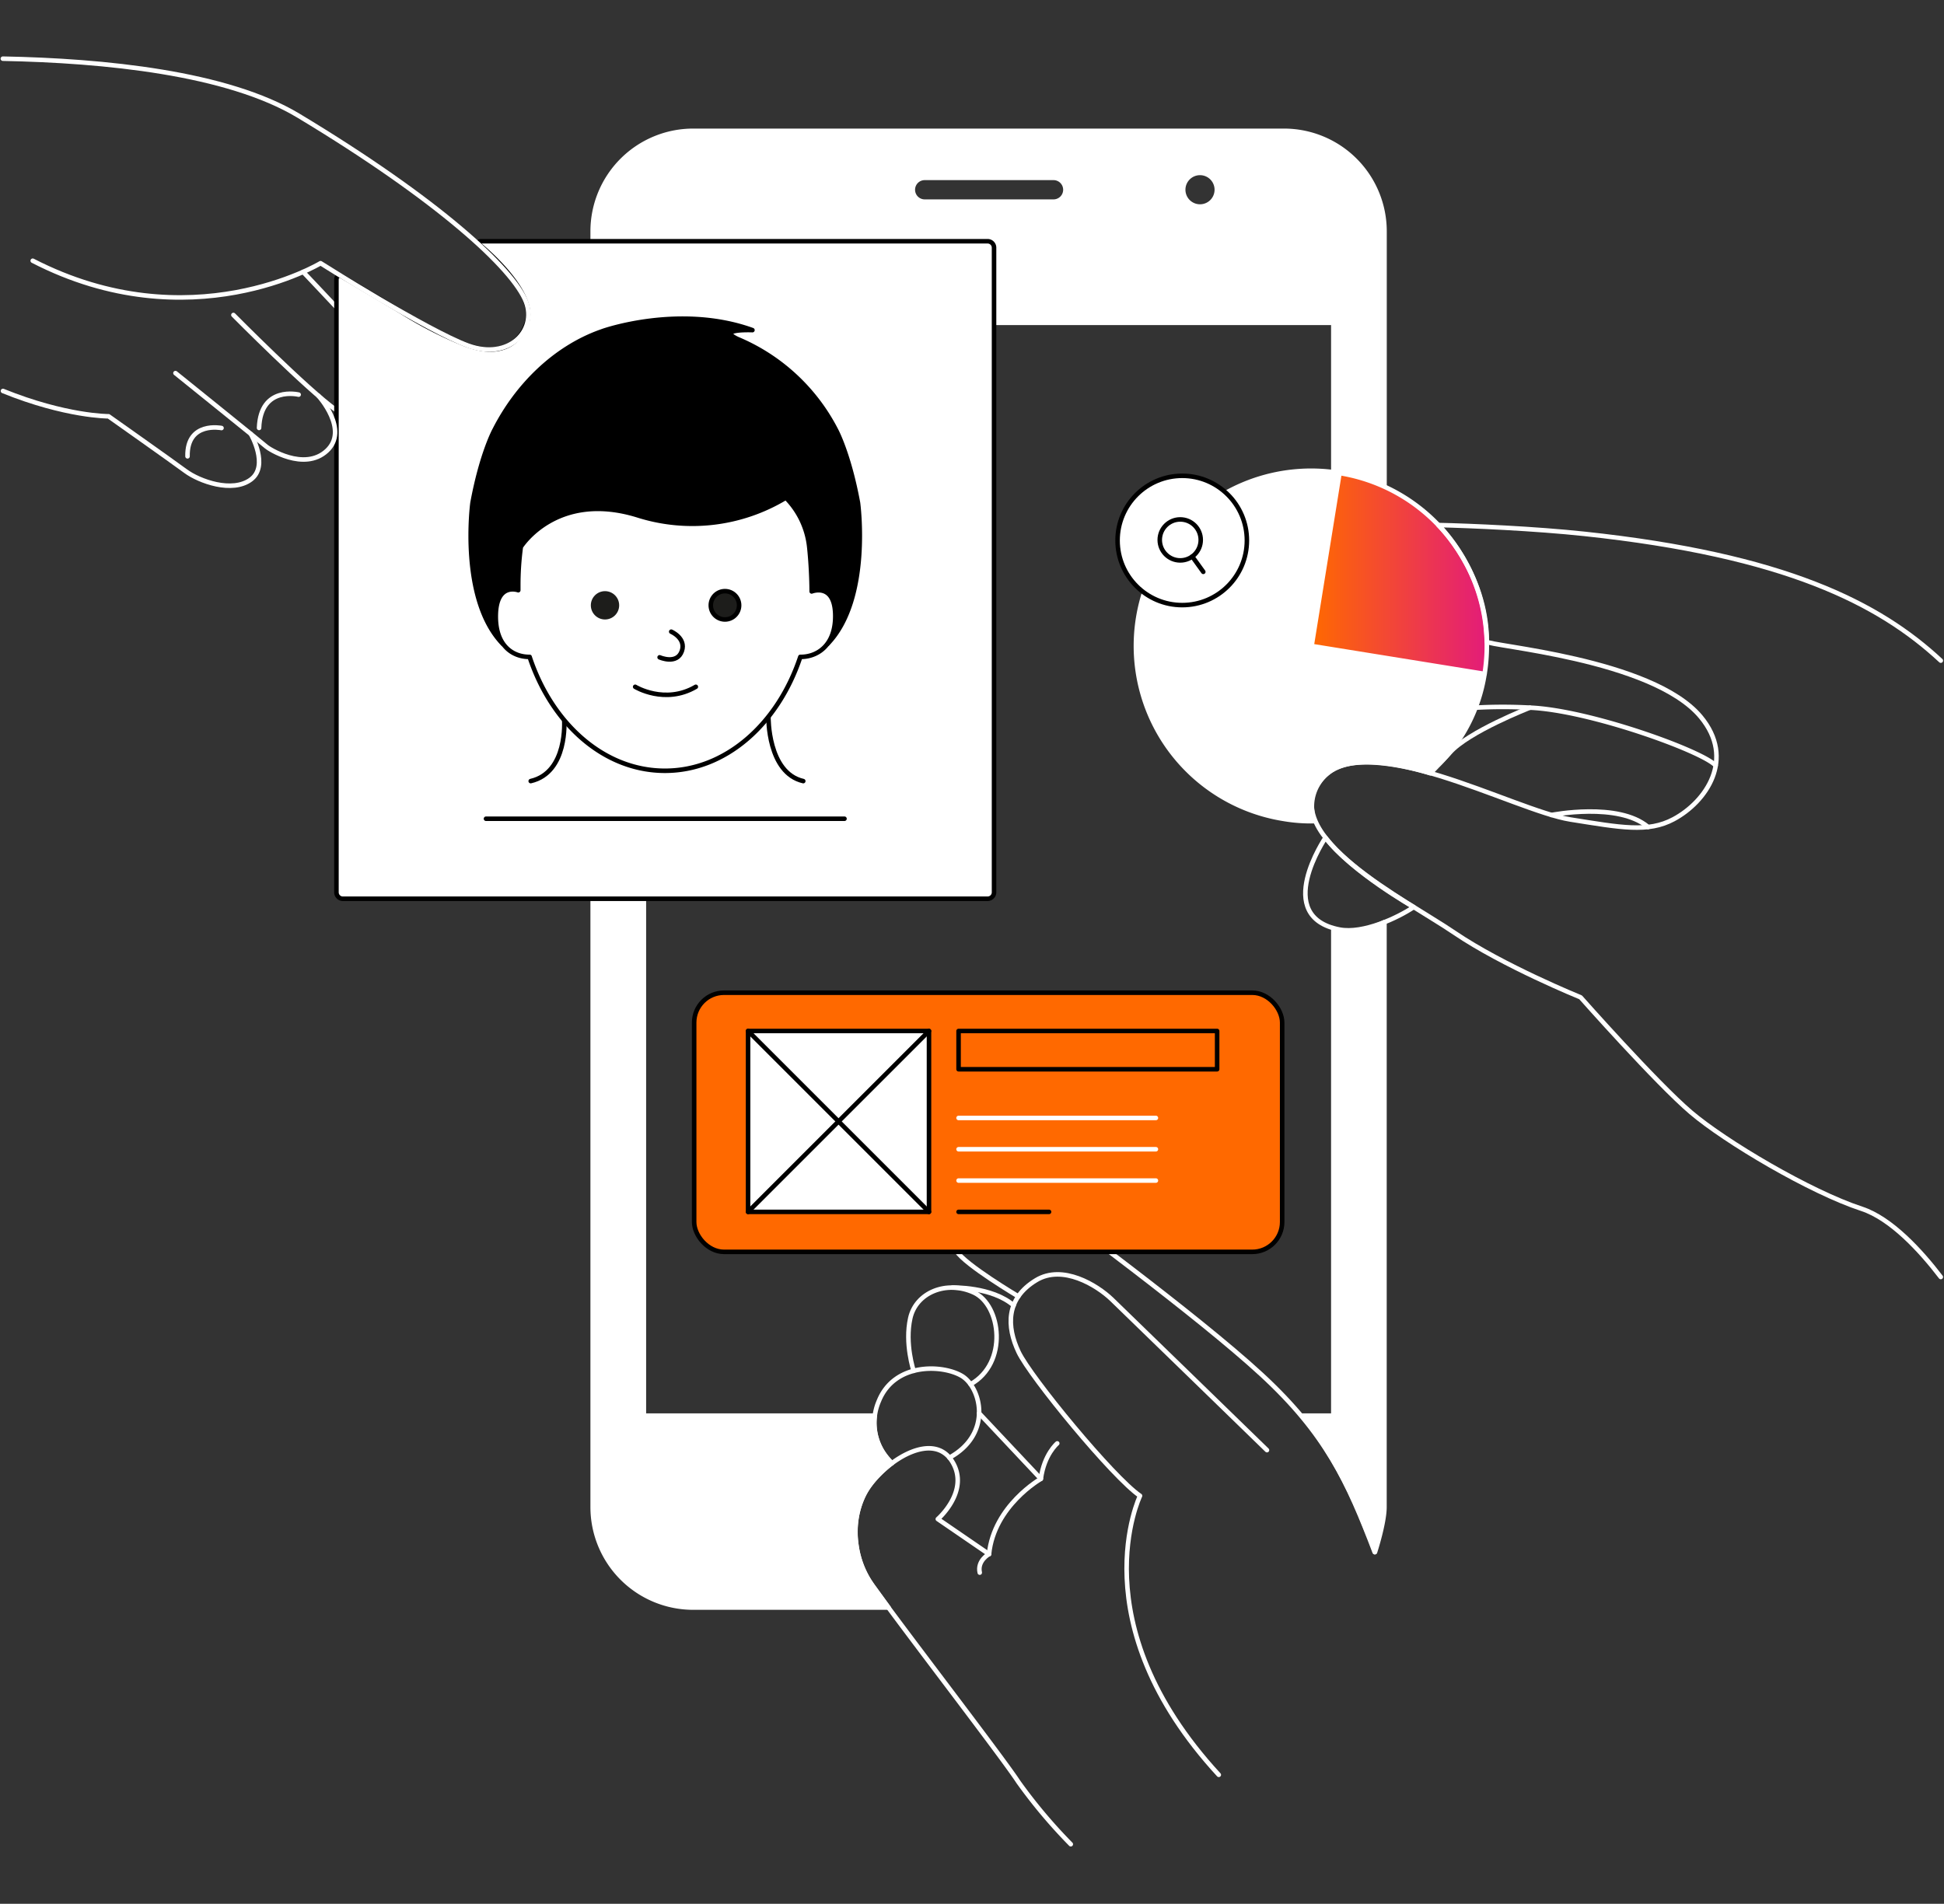<svg xmlns="http://www.w3.org/2000/svg" xmlns:xlink="http://www.w3.org/1999/xlink" width="439" height="430" viewBox="0 0 439 430"><rect x="0" y="0" width="439" height="430" fill="#333333" stroke="none"/><defs><clipPath id="a"><rect width="439" height="430" transform="translate(5922 -14581)" fill="none" stroke="#707070" stroke-width="1"/></clipPath><linearGradient id="b" y1="0.5" x2="1" y2="0.5" gradientUnits="objectBoundingBox"><stop offset="0" stop-color="#ff6900"/><stop offset="1" stop-color="#e31c79"/></linearGradient></defs><g transform="translate(-5922 14581)" clip-path="url(#a)"><g transform="translate(5922.134 -14568.258)"><path d="M68.319,48.671s17.631,18.537,20.2,21.91,5.21,8.327,1.617,11.485c-3.373,2.968-7.83,2.431-14.33-2.165s-23.23-21.5-23.23-21.5" fill="none" stroke="#fff" stroke-linecap="round" stroke-linejoin="round" stroke-width="1.024"/><path d="M270.854,26.311a3.8,3.8,0,1,1-3.8,3.8,3.8,3.8,0,0,1,3.8-3.8Zm-62.285,1.121h29.09a2.687,2.687,0,1,1,0,5.369h-29.09a2.687,2.687,0,0,1,0-5.369ZM312.519,98.888V39.51a22.7,22.7,0,0,0-22.693-22.7H156.408a22.7,22.7,0,0,0-22.7,22.7V327.647a22.7,22.7,0,0,0,22.7,22.7h44.111l-3.112-4.273a20.354,20.354,0,0,1-4.171-10,19.109,19.109,0,0,1,1.31-10.338c1.668-4.33,6.725-8.02,6.725-8.02a15.3,15.3,0,0,1-2.022-2.451,12.242,12.242,0,0,1-1.842-8.271H145.266V60.166h155.7V95.8Zm-11.556,98.5V307H293.8s7.621,8.235,13.916,24.054c.844,2.119,1.848,4.4,2.656,6.776,0,0,2.134-6.556,2.134-10.169V195.534S306.382,198.738,300.963,197.387Z" fill="#fff" stroke="#fff" stroke-linecap="round" stroke-linejoin="round" stroke-width="1.024"/><path d="M324.316,160.384a37.043,37.043,0,0,0,10.8-20.917l-39.055-6.305,6.3-39.055a39.561,39.561,0,1,0-12.606,78.111,36.525,36.525,0,0,0,6.961.51,9.65,9.65,0,0,1,3.24-11.034c6.31-5.184,22.918.22,22.918.22l1.438-1.51" fill="#fff" stroke="#fff" stroke-linecap="round" stroke-linejoin="round" stroke-width="1.024"/><path d="M302.365,94.108l-6.3,39.055,39.055,6.305A39.561,39.561,0,0,0,302.365,94.108Z" stroke="#fff" stroke-linecap="round" stroke-linejoin="round" stroke-width="1.024" fill="url(#b)"/><circle cx="14.601" cy="14.601" r="14.601" transform="translate(252.24 94.727)" fill="#fff" stroke="#000" stroke-linecap="round" stroke-linejoin="round" stroke-width="1.024"/><circle cx="4.627" cy="4.627" r="4.627" transform="translate(261.765 104.579)" fill="none" stroke="#000" stroke-linecap="round" stroke-linejoin="round" stroke-width="1.024"/><line x2="2.492" y2="3.46" transform="translate(269.104 112.957)" fill="none" stroke="#000" stroke-linecap="round" stroke-linejoin="round" stroke-width="1.024"/><path d="M77.086,49.684c-.686-.4-1.244-.087-1.244.711V188.8a1.453,1.453,0,0,0,1.448,1.453h145.6a1.459,1.459,0,0,0,1.453-1.453V43.195a1.453,1.453,0,0,0-1.453-1.448H108.607c-.8,0-.942.409-.322.911,0,0,13.445,10.891,10.389,17.882,0,0-2.477,8.736-13.69,4.514a88.774,88.774,0,0,1-14.432-7.365Z" fill="#fff"/><path d="M77.086,49.684c-.686-.4-1.244-.087-1.244.711V188.8a1.453,1.453,0,0,0,1.448,1.453h145.6a1.459,1.459,0,0,0,1.453-1.453V43.195a1.453,1.453,0,0,0-1.453-1.448H108.607c-.8,0-.942.409-.322.911,0,0,13.445,10.891,10.389,17.882,0,0-2.477,8.736-13.69,4.514a88.774,88.774,0,0,1-14.432-7.365Z" fill="none" stroke="#000" stroke-linecap="round" stroke-linejoin="round" stroke-width="1.024"/><line x2="80.955" transform="translate(109.615 172.181)" fill="none" stroke="#000" stroke-linecap="round" stroke-linejoin="round" stroke-width="1.024"/><path d="M173.4,149.156s-.22,12.672,7.861,14.525" fill="none" stroke="#000" stroke-linecap="round" stroke-linejoin="round" stroke-width="1.024"/><path d="M127.277,149.9s.88,11.827-7.564,13.777" fill="none" stroke="#000" stroke-linecap="round" stroke-linejoin="round" stroke-width="1.024"/><path d="M186.716,132.712c9.857-10.139,6.9-31.89,6.9-31.89-2.083-11.259-5.01-16.531-5.01-16.531A44.167,44.167,0,0,0,166.393,63.82c-4.862-2.334,3.388-2,3.388-2C153.352,55.9,136.074,62,136.074,62l-.839.3c-10.19,3.741-18.6,12.073-23.66,22.007,0,0-2.922,5.261-5.005,16.531,0,0-2.953,21.771,6.9,31.91Z" stroke="#000" stroke-linecap="round" stroke-linejoin="round" stroke-width="1.024"/><path d="M7.257,46.148c35.549,18.332,65,.558,65,.558s24.167,15.277,33.333,18.609,15.523-3.342,13.061-9.857c-2.835-7.493-19.873-23.107-51.4-42.079C51.148,3.7,23.445.952.512.512" fill="none" stroke="#fff" stroke-linecap="round" stroke-linejoin="round" stroke-width="1.024"/><path d="M71.778,76.651s7.017,7.708,1.883,12.436-13.24-.542-13.644-.947S39.49,71.528,39.49,71.528" fill="none" stroke="#fff" stroke-linecap="round" stroke-linejoin="round" stroke-width="1.024"/><path d="M56.512,85.269s4.186,7.2,0,10.3-11.623.4-14.729-1.894-17.4-12.39-17.4-12.39-9.6.051-23.849-5.722" fill="none" stroke="#fff" stroke-linecap="round" stroke-linejoin="round" stroke-width="1.024"/><path d="M67.31,76.39s-8.6-2.109-8.941,7.523" fill="none" stroke="#fff" stroke-linecap="round" stroke-linejoin="round" stroke-width="1.024"/><path d="M49.889,83.933s-7.835-1.581-7.677,6.392" fill="none" stroke="#fff" stroke-linecap="round" stroke-linejoin="round" stroke-width="1.024"/><path d="M438.142,136.469c-13.921-12.953-35.185-23.808-80.469-28.629-11.259-1.2-25.421-1.817-33-1.991,0,0,10.947,10.594,10.947,26.321,0,.993,37.361,3.792,48.323,17.017,7.851,9.463,1.244,19.151-6.141,23.1-5.8,3.1-11.95,1.868-23.307.072-12.846-2.047-46.865-21.29-56.5-8.782s19.315,26.879,30.318,34.361S356.8,212.515,356.8,212.515s17.135,19.361,24.924,25.989,26.895,17.959,38.568,21.782c6.653,2.19,13.353,9.524,17.846,15.4" fill="none" stroke="#fff" stroke-linecap="round" stroke-linejoin="round" stroke-width="1.024"/><path d="M333.1,147.093a111.771,111.771,0,0,1,12.257,0c13.409.553,39,9.821,41.936,13.061" fill="none" stroke="#fff" stroke-linecap="round" stroke-linejoin="round" stroke-width="1.024"/><path d="M299.192,176.46s-12.094,17.826,3.178,20.753c5.328,1.024,13.168-2.672,16.746-5.082C319.116,192.131,305.164,184.244,299.192,176.46Z" fill="none" stroke="#fff" stroke-linecap="round" stroke-linejoin="round" stroke-width="1.024"/><path d="M345.355,147.093s-13.926,5.42-18.092,10.169c-.87.988-2.426,2.559-4.355,4.483" fill="none" stroke="#fff" stroke-linecap="round" stroke-linejoin="round" stroke-width="1.024"/><path d="M350.238,171.337s15.123-2.994,21.8,2.712" fill="none" stroke="#fff" stroke-linecap="round" stroke-linejoin="round" stroke-width="1.024"/><path d="M285.977,314.791s-33.43-32.509-35.047-34.054c-3.388-3.25-11.106-7.943-17.063-4.345-6.955,4.2-6.653,10.558-3.992,16.213s21.388,28.4,27.437,32.5c0,0-13.869,28.66,17.785,63.022" fill="none" stroke="#fff" stroke-linecap="round" stroke-linejoin="round" stroke-width="1.024"/><path d="M238.616,313.266s-2.958,2.467-3.7,8.009c0,0-10.594,6.034-11.7,16.991,0,0-2.712,1.479-2.1,4.192" fill="none" stroke="#fff" stroke-linecap="round" stroke-linejoin="round" stroke-width="1.024"/><path d="M223.222,338.292,211.65,330.36s7.344-6.356,3.25-13-13.849-.988-18.511,5.23-4.243,15.681,0,22.043,29.684,39.285,33.435,45.078a117.218,117.218,0,0,0,11.848,14.09" fill="none" stroke="#fff" stroke-linecap="round" stroke-linejoin="round" stroke-width="1.024"/><path d="M201.271,317.724a12.442,12.442,0,0,1-2.907-14.095c3.531-8.624,14.274-8.189,18.655-5.63s7.083,13.1-2.748,18.491" fill="none" stroke="#fff" stroke-linecap="round" stroke-linejoin="round" stroke-width="1.024"/><line x2="13.946" y2="14.821" transform="translate(220.975 306.454)" fill="none" stroke="#fff" stroke-linecap="round" stroke-linejoin="round" stroke-width="1.024"/><path d="M206.184,296.884s-2.047-6.141-.752-11.909,8.127-8.619,14.33-5.793,7.789,15.973-.716,20.727" fill="none" stroke="#fff" stroke-linecap="round" stroke-linejoin="round" stroke-width="1.024"/><path d="M214.951,278.075s8.864-.266,13.818,4.023" fill="none" stroke="#fff" stroke-linecap="round" stroke-linejoin="round" stroke-width="1.024"/><path d="M229.824,280.061s-11.961-7.1-13.936-10.205-5.676-8.056-.931-13.849,12.943-3.25,18.312.988,36.885,27.273,51.44,40.7,19.5,24.162,25.589,40.134" fill="none" stroke="#fff" stroke-linecap="round" stroke-linejoin="round" stroke-width="1.024"/><rect width="132.784" height="58.533" rx="6.745" transform="translate(156.623 211.476)" fill="#ff6900" stroke="#000" stroke-linecap="round" stroke-linejoin="round" stroke-width="1.024"/><rect width="40.856" height="40.856" transform="translate(168.798 220.12)" fill="#fff" stroke="#000" stroke-linecap="round" stroke-linejoin="round" stroke-width="1.024"/><line x1="40.856" y2="40.856" transform="translate(168.798 220.12)" fill="#fff" stroke="#000" stroke-linecap="round" stroke-linejoin="round" stroke-width="1.024"/><line x1="40.856" y1="40.856" transform="translate(168.798 220.12)" fill="#fff" stroke="#000" stroke-linecap="round" stroke-linejoin="round" stroke-width="1.024"/><rect width="58.39" height="8.644" transform="translate(216.333 220.12)" fill="none" stroke="#000" stroke-linecap="round" stroke-linejoin="round" stroke-width="1.024"/><line x2="44.561" transform="translate(216.333 239.763)" fill="none" stroke="#fff" stroke-linecap="round" stroke-linejoin="round" stroke-width="1.024"/><line x2="44.561" transform="translate(216.333 246.831)" fill="none" stroke="#fff" stroke-linecap="round" stroke-linejoin="round" stroke-width="1.024"/><line x2="44.561" transform="translate(216.333 253.904)" fill="none" stroke="#fff" stroke-linecap="round" stroke-linejoin="round" stroke-width="1.024"/><line x2="20.431" transform="translate(216.333 260.977)" fill="#fff" stroke="#000" stroke-linecap="round" stroke-linejoin="round" stroke-width="1.024"/><path d="M119.467,135.624c-3.71.036-7.846-2.436-7.626-9.647s5.062-5.41,5.062-5.41h0V119.38a64.207,64.207,0,0,1,.58-8.622l0,.013s8.086-12.933,26.654-7.037a40.807,40.807,0,0,0,33.2-4.069,18.678,18.678,0,0,1,5.271,11.106h0c.363,3.352.553,7.4.553,10.072h0s5.118-2.047,5.317,5.118-4.176,9.714-7.882,9.663h0c-5.016,15.108-16.812,25.723-30.569,25.723s-25.554-10.594-30.564-25.723" fill="#fff" stroke="#000" stroke-linecap="round" stroke-linejoin="round" stroke-width="1.024"/><path d="M151.443,129.928s3.4,1.464,2.405,4.371c-1.1,3.168-5.026,1.423-5.026,1.423" fill="none" stroke="#000" stroke-linecap="round" stroke-linejoin="round" stroke-width="1.024"/><path d="M143.3,142.38s6.71,4.094,13.7,0" fill="none" stroke="#000" stroke-linecap="round" stroke-linejoin="round" stroke-width="1.024"/><circle cx="3.199" cy="3.199" r="3.199" transform="translate(133.29 120.777)" fill="#1d1d1b"/><circle cx="3.199" cy="3.199" r="3.199" transform="translate(160.379 120.777)" fill="#1d1d1b" stroke="#000" stroke-linecap="round" stroke-linejoin="round" stroke-width="1.024"/></g></g></svg>